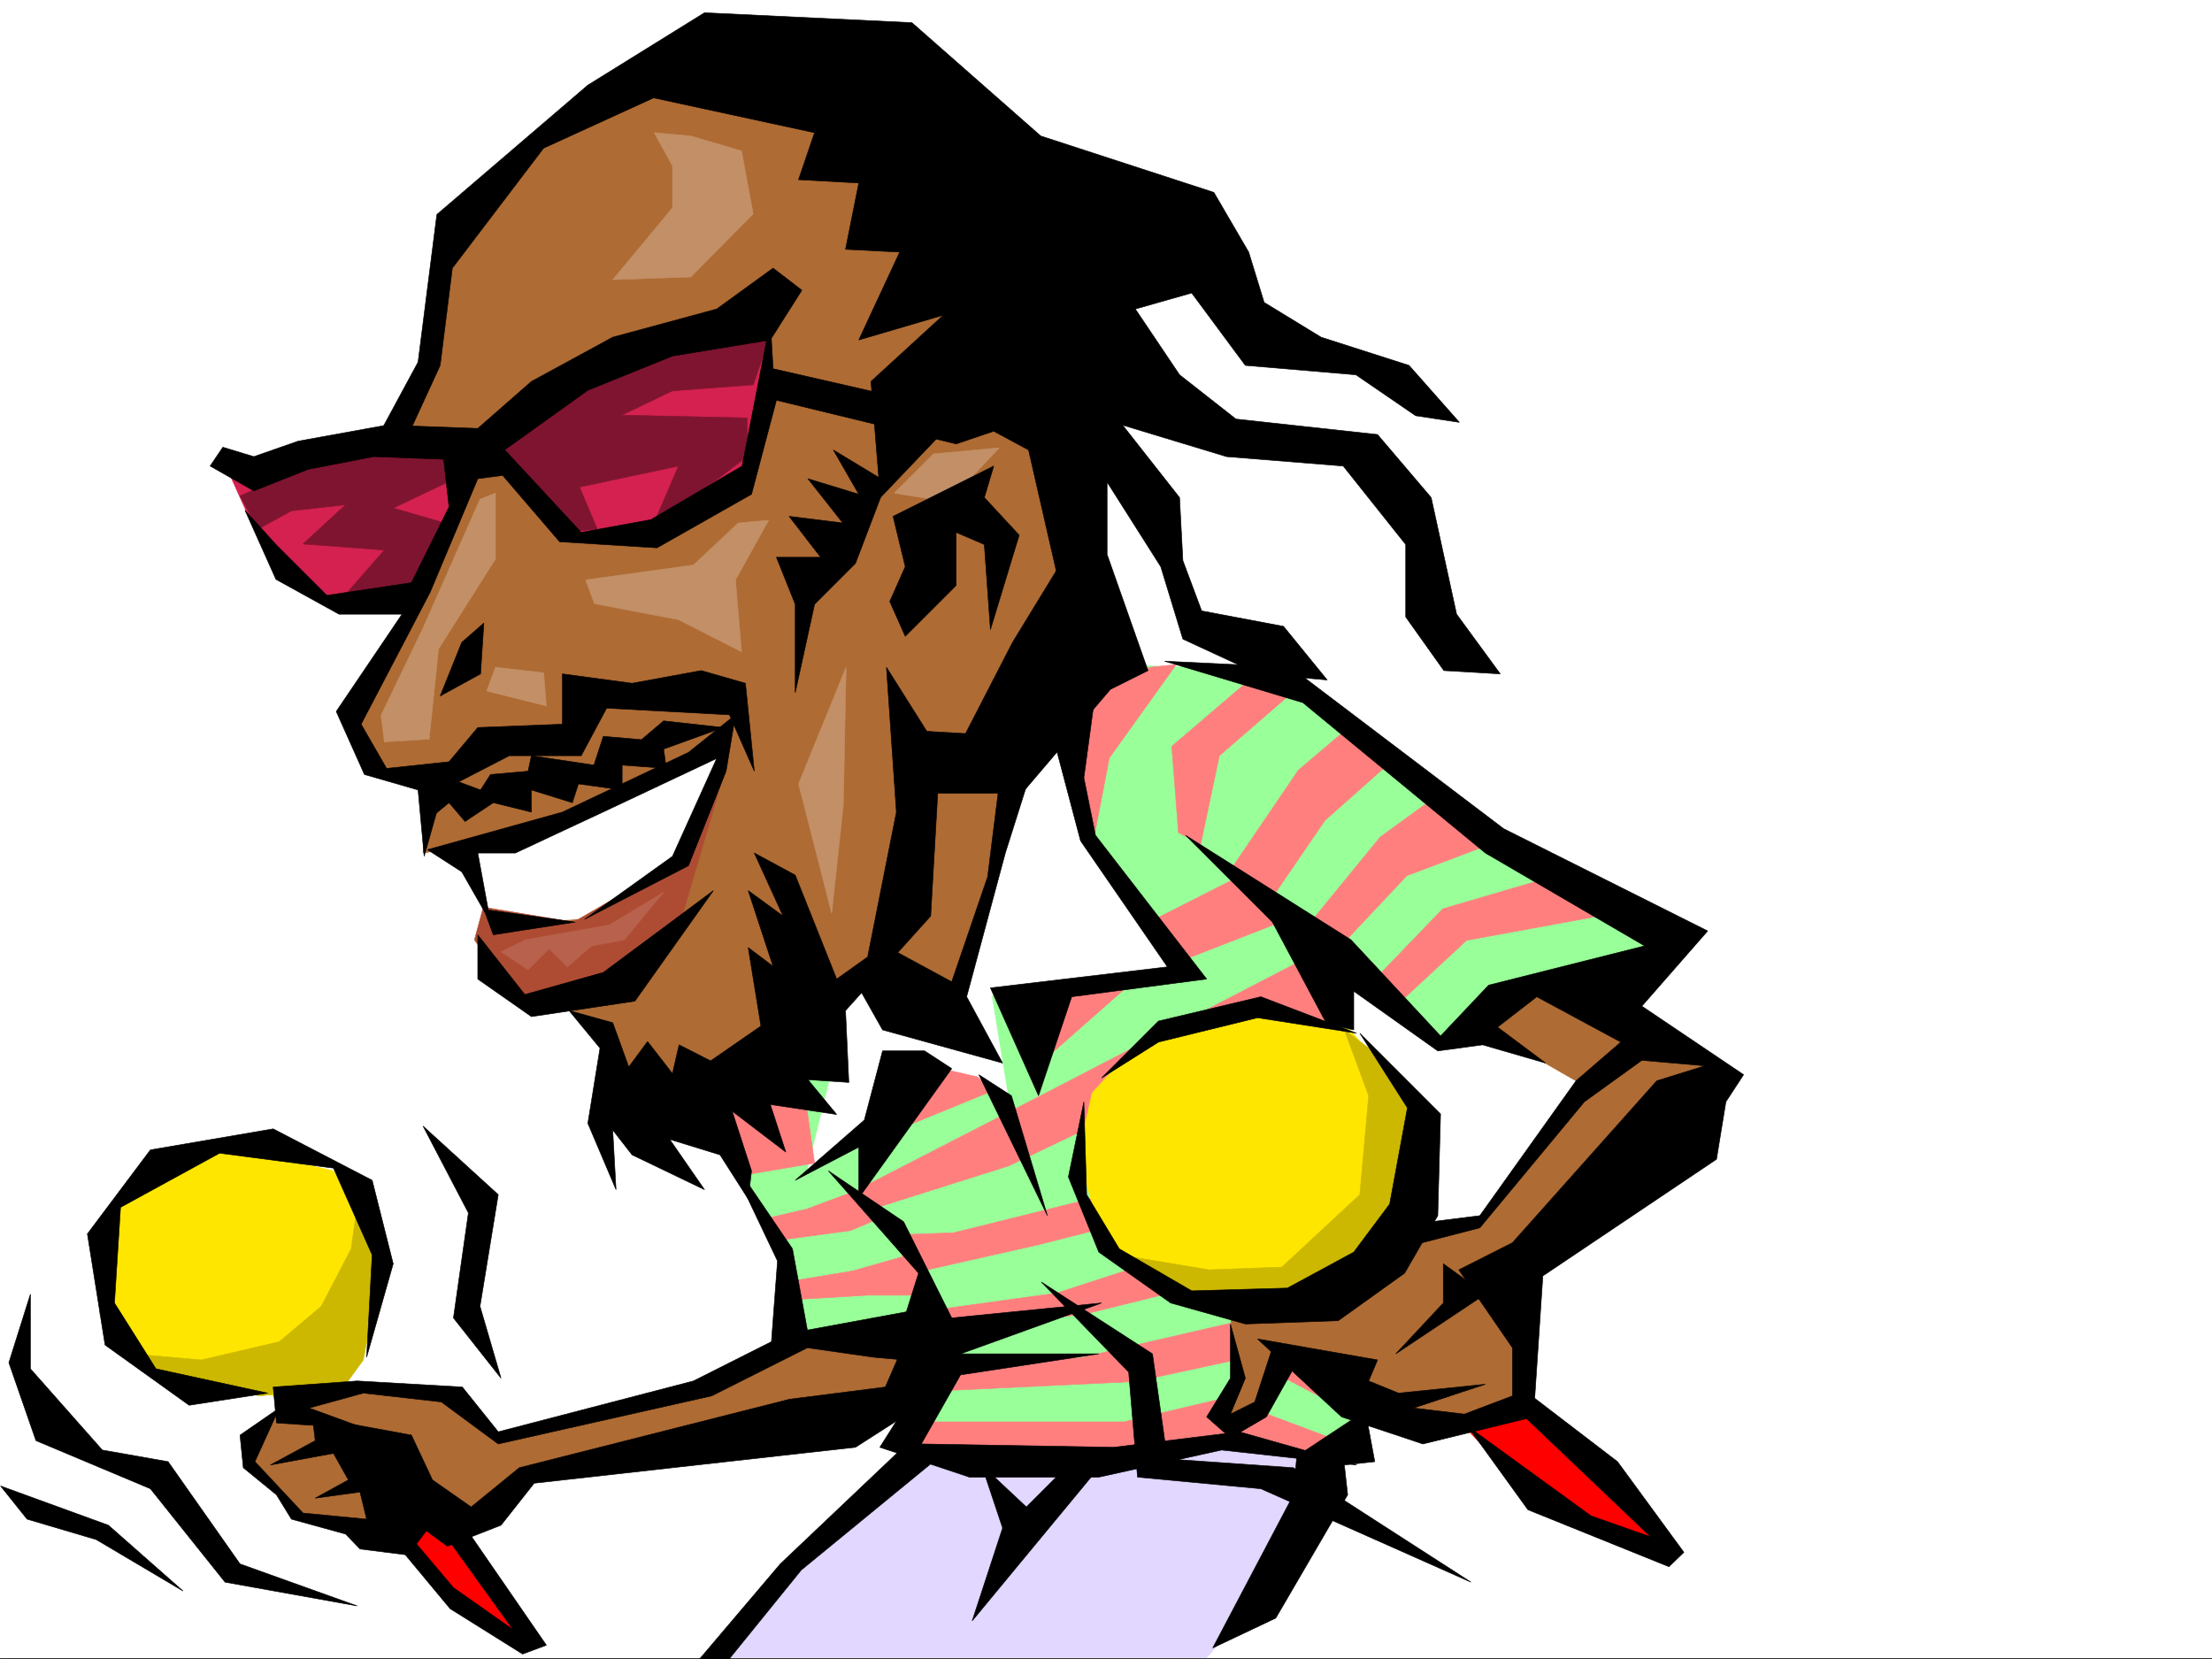 <svg xmlns="http://www.w3.org/2000/svg" width="2997.016" height="2248.25"><rect width="100%" height="100%" fill="#333333" stroke="none"/><defs><clipPath id="a"><path d="M0 0h2997v2244.137H0Zm0 0"/></clipPath><clipPath id="b"><path d="M970 1937h819v307.137H970Zm0 0"/></clipPath><clipPath id="c"><path d="M969 1937h820v307.137H969Zm0 0"/></clipPath><clipPath id="d"><path d="M939 1962h331v284.09H939Zm0 0"/></clipPath><clipPath id="e"><path d="M939 1961h331v285.09H939Zm0 0"/></clipPath></defs><path fill="#fff" d="M0 2246.297h2997.016V0H0Zm0 0"/><g clip-path="url(#a)" transform="translate(0 2.16)"><path fill="#fff" fill-rule="evenodd" stroke="#fff" stroke-linecap="square" stroke-linejoin="bevel" stroke-miterlimit="10" stroke-width=".743" d="M.742 2244.137h2995.531V-2.16H.743Zm0 0"/></g><g clip-path="url(#b)" transform="translate(0 2.16)"><path fill="#e1d7ff" fill-rule="evenodd" d="M970.266 2249.375h659.343l123.633-136.344 35.23-158.785-126.644-16.46-441.281 32.218-143.106 152.805zm0 0"/></g><g clip-path="url(#c)" transform="translate(0 2.16)"><path fill="none" stroke="#e1d7ff" stroke-linecap="square" stroke-linejoin="bevel" stroke-miterlimit="10" stroke-width=".743" d="M970.266 2249.375h659.343l123.633-136.344 35.23-158.785-126.644-16.46-441.281 32.218-143.106 152.805zm0 0"/></g><path fill="#9f9" fill-rule="evenodd" stroke="#9f9" stroke-linecap="square" stroke-linejoin="bevel" stroke-miterlimit="10" stroke-width=".743" d="m963.543 1485.293 48.719 129.578 45.668 84.648 3.007 116.833 188.817-9.735-19.473 162.54 314.676 9.734 116.871-29.207 110.887 26.195 71.203-55.402-12.746-487.618-32.219-168.523 152.098 152.805 126.644-74.914 179.04-68.153-240.505-129.578-250.238-208.246-146.117-32.18-143.106-3.754-406.093 305.606zm0 0"/><path fill="#fff" fill-rule="evenodd" stroke="#fff" stroke-linecap="square" stroke-linejoin="bevel" stroke-miterlimit="10" stroke-width=".743" d="m1126.117 1456.086-32.96 133.328 81.679-52.434 32.965-100.367 142.36 41.953 16.464 12.707-23.227-142.285 260.758-35.972-130.36-175.286-38.984-165.507-65.18 113.859-38.94 142.285-35.973 123.594-119.883-29.207-45.707 38.941zm0 0"/><path fill="#ff7f7f" fill-rule="evenodd" stroke="#ff7f7f" stroke-linecap="square" stroke-linejoin="bevel" stroke-miterlimit="10" stroke-width=".743" d="M1255.734 1926.457h266.743l136.378-32.219 155.856 58.453-45.711 19.473-100.406-19.473-201.563 23.188-227.015-6.723zm0 0"/><path fill="#ff7f7f" fill-rule="evenodd" stroke="#ff7f7f" stroke-linecap="square" stroke-linejoin="bevel" stroke-miterlimit="10" stroke-width=".743" d="m1272.234 1884.504 266.743-12.707 149.085-32.219 165.59 86.879-68.191-103.34-107.133-32.96-214.27 49.421-185.097 9.734zm-3.008-80.899 200.817-23.187 169.344-41.953-25.496-45.707-182.047 59.195-162.618 22.445zm-19.472-81.64 155.852-35.191 233.78-59.157 214.266-80.898-12.746-71.164-286.21 129.578-262.989 65.18-83.906 2.972 15.715 29.207-68.149 19.473-81.68 13.488v25.492l101.149-6.02H1246Zm-191.824-41.915 94.425-12.75 38.942-16.46-35.93-35.969-62.21 23.223-54.7 12.746zm133.367-44.968 175.328-55.402 285.469-136.344 152.84-62.168-32.22-84.613-364.136 188.738-246.488 126.566zm-185.059-42.695 97.399-16.461-16.461-116.832-107.133 29.207zm201.562-58.414 135.598-55.407-18.73-19.472-42.695-9.735zm210.552-101.113 113.859-100.372-94.387 6.766zm178.296-129.579 149.872-58.414-71.204-55.445-116.867 59.2zm-2.972-402.965-90.672 126.567-23.227 120.625-28.465-97.399 18.731-107.093 88.406-38.946zm107.879 13.489-113.899 97.36 8.992 116.831 29.989 16.5 25.457-120.586 101.148-87.66zm0 0"/><path fill="#ff7f7f" fill-rule="evenodd" stroke="#ff7f7f" stroke-linecap="square" stroke-linejoin="bevel" stroke-miterlimit="10" stroke-width=".743" d="m1668.594 1176.715 90.672-133.332 68.894-58.414 54.7 48.68-87.66 77.886-77.927 113.86zM1769 1257.574l101.152-123.558 71.164-51.688 68.188 65.18-103.418 38.941-94.387 100.371zm88.406 74.914 97.399-101.113 152.84-44.926 71.203 52.434-191.825 35.191-94.425 87.621zm0 0"/><path fill="#ffe600" fill-rule="evenodd" stroke="#ffe600" stroke-linecap="square" stroke-linejoin="bevel" stroke-miterlimit="10" stroke-width=".743" d="m1756.996 1773.656 154.367-89.894 11.965-182.75-101.894-113.82-117.614-20.255-146.117 28.465-77.926 85.395-19.468 85.394 32.214 105.61 89.149 73.39zM211.297 1570.688l-72.688 76.398-3.754 134.074 84.692 94.352 155.07 15.754 93.684-15.754 35.933-69.64 8.25-113.86-60.683-105.606-158.824-36.715zm0 0"/><path fill="red" fill-rule="evenodd" stroke="red" stroke-linecap="square" stroke-linejoin="bevel" stroke-miterlimit="10" stroke-width=".743" d="m1984.012 1932.441 101.894 109.36 162.617 53.176-48.718-69.637-142.364-121.363zM532.738 2062.016l69.676 97.398 109.363 65.14-61.425-113.82-89.149-77.183zm0 0"/><path fill="#ae6b33" fill-rule="evenodd" stroke="#ae6b33" stroke-linecap="square" stroke-linejoin="bevel" stroke-miterlimit="10" stroke-width=".743" d="m386.621 1891.266-48.719 81.64 65.18 80.899 105.648 16.46 89.188-20.214 36.715 16.46 89.148-77.886 430.801-60.684 114.644-48.68-8.25-73.39-191.042 8.25-138.61 73.39-264.472 56.93-48.72-53.175-158.081-12.004zm1280.484-121.364 4.497 109.36-24.75 36.715 20.253 16.464 36.715-24.714 36.676-73.391 89.93 73.39 105.648 28.465 121.367-24.71 12.746-194.754 268.227-264.395-179.078-125.824-134.113 16.46-16.461 48.68 134.113 77.184-134.113 178.254-105.649 24.715-142.363 89.144zM602.414 302.594l-24.75 190.261-65.18 167.036 44.965 150.535-89.148 166.293 35.933 68.894 73.43 12.746-4.496 97.36 53.215-8.211 32.96 85.355-8.991 52.434 49.46 69.676 65.18 8.25 52.434 36.675 32.219 101.114 167.113-40.43 175.324-162.539 101.113 44.926 52.47-163.281 32.96-206.723 73.434-195.5-36.715-365.508-373.875-345.293-215.793 44.184Zm0 0"/><path fill="#fff" fill-rule="evenodd" stroke="#fff" stroke-linecap="square" stroke-linejoin="bevel" stroke-miterlimit="10" stroke-width=".743" d="m622.629 1143.754 44.223 109.363 118.355-8.25 134.113-80.898 56.97-130.32v-23.97l-227.798 105.61Zm0 0"/><path fill="#d4214f" fill-rule="evenodd" stroke="#d4214f" stroke-linecap="square" stroke-linejoin="bevel" stroke-miterlimit="10" stroke-width=".743" d="m659.344 602.96 109.402 122.071 122.11 3.754 125.902-89.11 20.215-118.355 4.496-68.933H899.105L711.777 546.03zm-346.153 44.185 36.715 81.64 85.395 89.149 130.398-7.508 60.684-142.324V586.46l-203.047 20.254zm0 0"/><path fill="#7f1430" fill-rule="evenodd" stroke="#7f1430" stroke-linecap="square" stroke-linejoin="bevel" stroke-miterlimit="10" stroke-width=".743" d="m349.906 716.82 44.965-24.75 73.43-8.21-57.711 53.175 110.144 8.25-56.93 65.14 97.4-4.495 41.21-97.36-69.676-20.215 77.145-36.714 4.496-52.434-158.824 15.719-130.36 56.93zm670.567-195.5-109.364 8.25-68.933 32.922 170.086 3.754v52.434l-129.657 98.14 36.715-85.394-134.113 28.465 23.969 56.93-40.43 3.714-118.394-117.574 167.074-130.32 224.043-12.004Zm0 0"/><path fill="#c28f66" fill-rule="evenodd" stroke="#c28f66" stroke-linecap="square" stroke-linejoin="bevel" stroke-miterlimit="10" stroke-width=".743" d="m886.36 179.781 24.75 44.926v56.93l-80.938 97.36 105.648-3.755 84.653-85.355-15.72-85.395-68.933-20.254zm-92.903 605.934 12.004 32.219 113.86 21.699 85.433 43.441-8.25-97.36 44.965-80.898-41.211 3.754-60.684 56.93ZM671.348 668.102v89.148l-77.184 122.11-12.746 122.07-60.684 3.754-4.496-35.973 56.93-118.316 77.184-174.543zm0 235.968-12.004 32.18 80.937 20.254-3.754-44.965zm475.023 0-64.434 158.043 44.926 175.246 15.758-146.78zm65.179-235.968 73.43 12.003 68.934-73.39-89.184 8.21zm0 0"/><path fill="#ae4c33" fill-rule="evenodd" stroke="#ae4c33" stroke-linecap="square" stroke-linejoin="bevel" stroke-miterlimit="10" stroke-width=".743" d="m654.848 1229.148-12.004 44.184 56.968 81.64 125.864-20.214 97.398-89.89 60.684-206.723-72.649 134.074-134.113 77.144zm0 0"/><path fill="#b8614c" fill-rule="evenodd" stroke="#b8614c" stroke-linecap="square" stroke-linejoin="bevel" stroke-miterlimit="10" stroke-width=".743" d="m678.816 1289.793 36.715 23.969 28.465-28.465 24.75 24.71 32.961-28.464 44.184-8.211 53.214-64.438-73.43 44.223-113.898 20.215zm0 0"/><path fill="#ccb800" fill-rule="evenodd" stroke="#ccb800" stroke-linecap="square" stroke-linejoin="bevel" stroke-miterlimit="10" stroke-width=".743" d="m179.078 1834.336 93.645 8.25 105.648-24.75 56.93-47.934 40.469-77.89 12.003-85.39 28.465 105.605-23.968 130.359-23.97 32.926-114.64 15.754-113.898-15.754-32.219-20.961zm1642.356-438.934 32.96 89.149-11.964 134.07-105.649 98.106-98.18 3.75-122.109-20.215 81.68 56.93 130.36 12.71 113.898-44.925 68.933-93.645 11.965-122.07-52.433-77.145zm0 0"/><path fill-rule="evenodd" stroke="#000" stroke-linecap="square" stroke-linejoin="bevel" stroke-miterlimit="10" stroke-width=".743" d="m343.922 665.129 73.43-29.207L506.5 618.68l119.14 4.496 51.688-8.992 119.14-85.395 114.641-46.414 132.586-21.738 42.739-67.407-38.985-29.953-76.402 55.407-140.875 38.199-110.145 59.941-72.687 63.656-123.594-4.5-119.883 21.743-59.941 20.957-41.992-12.746-17.203 25.492zm0 0"/><path fill-rule="evenodd" stroke="#000" stroke-linecap="square" stroke-linejoin="bevel" stroke-miterlimit="10" stroke-width=".743" d="m331.918 691.328 41.957 93.645 85.434 47.191h85.394l-89.148 131.809 38.199 85.394 72.687 20.957 8.25 89.89 25.454-89.89 89.93-46.414h97.398l34.449-64.433 166.332 8.992 33.742 76.402-12.004-119.101-59.941-17.204-93.645 17.204-94.426-12.707v68.152l-114.64 4.496-38.945 46.41-84.649 8.996-34.488-59.902 93.644-179.04L647.34 648.63l33.742-4.496 77.145 89.89 131.886 8.25 128.13-72.648 33.702-127.348 243.516 59.2 50.95-17.247 47.19 25.458 38.243 167.035-12.75-140.801 80.898 17.203 12.746-47.191-465.289-106.352-3.754-64.398-38.199 196.242-123.633 72.648-94.39 17.242L664.582 588.73l-64.437 25.454 8.25 72.648-50.946 102.637-114.64 17.203-68.934-68.895zm0 0"/><path fill-rule="evenodd" stroke="#000" stroke-linecap="square" stroke-linejoin="bevel" stroke-miterlimit="10" stroke-width=".743" d="m510.996 593.227 55.445-102.641 25.454-199.957 204.574-175.285 158.078-98.102 280.973 13.453 174.582 153.543 234.523 76.403 47.191 80.898 20.961 68.191 77.18 47.153 119.14 38.203 68.188 77.144-59.195-8.957-80.938-55.441-149.832-12.746-72.687-98.102-76.399 21.7 59.938 89.148 76.402 59.938 191.824 20.96 72.688 85.395 34.45 158.039 59.194 80.898-76.441-4.496-51.688-72.687v-98.102l-84.652-106.351-158.12-12.746-140.84-42.7 77.183 98.145 4.496 85.395 25.457 68.148 110.887 20.957 59.199 72.648-93.645-8.21-101.898-47.192-29.988-98.14-72.688-114.606v98.14l55.446 157.301-50.95 25.454-119.879 140.8h-128.09l-25.496-85.355 77.184 4.457 63.695-123.555 59.942-98.14-33.746-170.75-47.192-29.247-64.437 3.75-93.645 98.145-12.746-157.3 98.14-89.891-114.64 33.703 55.442-119.098-73.43-3.715 17.988-89.89-81.64-4.497 21.699-63.656-218.024-47.191-149.086 68.148-123.636 162.54-16.5 131.808-47.192 102.637zm71.906 515.296 25.493-20.957 21.742 25.453 38.199-25.453 51.691 12.746v-29.988l55.442 17.242 8.25-25.453 59.199 8.211v-33.703l59.941 4.496-3.754-26.199 80.938-29.207-80.938-8.992-29.992 25.453-51.687-4.496-12.707 38.945-84.692-12.71-4.496 20.96-50.949 4.496-13.488 20.957-46.453-17.203zm0 0"/><path fill-rule="evenodd" stroke="#000" stroke-linecap="square" stroke-linejoin="bevel" stroke-miterlimit="10" stroke-width=".743" d="m770.973 1369.203 41.957 50.91-16.461 101.895 38.199 89.851-4.496-80.859 26.234 33.703 98.14 47.156-47.19-68.152 68.19 20.996 38.2 59.902 4.496-38.199-26.234-80.898 72.683 55.441-20.996-64.437 89.93 13.492-38.98-47.195 55.441 3.753-4.496-97.359 115.387-128.09 12.746-221.699-72.688-115.344 13.488 196.242-38.941 196.243-41.957 29.953-56.184-140.84-55.445-29.95 38.941 85.395-47.19-34.449 33.702 102.598-33.703-25.453 17.242 106.351-68.191 47.195-42.695-21.738-8.993 38.98-33.746-43.437-25.453 34.445-21.738-59.94zm-191.786-217.98 46.454 29.988 38.941 68.152-17.242-93.644h50.945l128.133-59.903 144.629-68.191-59.938 132.59-119.14 85.394 140.84-72.648 50.949-128.09 12.746-76.402-63.695 50.945-170.829 80.899zm0 0"/><path fill-rule="evenodd" stroke="#000" stroke-linecap="square" stroke-linejoin="bevel" stroke-miterlimit="10" stroke-width=".743" d="M647.34 1266.566v59.942l72.687 50.906 140.133-20.957 106.39-149.793-149.124 110.852-106.39 29.949zm481.789-656.878 34.45 59.937-68.934-20.996 47.23 59.941-72.684-8.992 42.696 55.442h-59.942l25.496 63.656v119.84l26.196-119.84 55.445-55.446 41.953-110.105zM625.64 870.367l-29.25 72.649 54.704-29.954 4.496-68.933zm584.387-170.789 136.383-68.152-12.75 42.699 47.195 50.906-38.945 128.094-8.25-115.348-38.2-16.46v71.906l-68.933 68.894-20.996-47.195 20.996-47.192zm0 0"/><path fill-rule="evenodd" stroke="#000" stroke-linecap="square" stroke-linejoin="bevel" stroke-miterlimit="10" stroke-width=".743" d="m668.336 1266.566 110.887-17.203-123.633-17.242zm909.582-370.746 170.828 8.25 288.48 218.688 276.477 138.57-89.187 101.895 137.867 92.863-23.969 36.715-12.746 77.887-235.266 158.039-12.707 191.003-149.87 36.676-110.145-36.676-113.86-105.609 162.578 28.465-12.004 28.465 40.47 16.46 117.613-12-97.399 32.216 68.934 8.25 65.18-24.711v-65.18l-72.649-105.61 72.648-36.714 195.579-219.426 65.18-20.254-85.434-7.469-77.887 56.188-141.621 170.746-110.145 28.465 8.25-32.215 101.895-12.711 130.36-182.75 60.683-52.434-113.86-61.425-53.214 41.171 65.18 48.72-85.395-24.75-60.723 8.25-113.86-80.9v52.434l-36.714-8.21-73.43-137.829-117.652-117.613 224.043 141.582 121.367 130.32 65.18-68.894 211.296-53.215-215.792-125.824-247.23-203.711zm0 0"/><path fill-rule="evenodd" stroke="#000" stroke-linecap="square" stroke-linejoin="bevel" stroke-miterlimit="10" stroke-width=".743" d="M1667.105 1793.867v73.434l-32.218 52.43 32.218 28.464 48.68-28.465 41.211-73.43-32.96-20.214-23.97 73.39-32.96 16.5 20.214-48.675zM1468.52 1492.8l-20.961 101.856 41.214 101.856 97.395 68.89 101.152 28.465 125.864-4.496 89.93-64.394 44.925-77.891 3.754-137.824-109.363-109.364 64.437 101.114-24.008 130.32-48.68 65.18-89.929 48.68-129.617 3.75-98.14-56.93-44.223-73.39zm487.027 219.427v53.175l-64.438 68.934 121.368-80.895zm-796.465-381.965 36.715 65.14 162.617 44.965-48.719-89.89 52.43-194.758 41.215-130.32-49.426 36.714-15.754 125.824-48.68 142.325-89.93-48.719zm0 0"/><path fill-rule="evenodd" stroke="#000" stroke-linecap="square" stroke-linejoin="bevel" stroke-miterlimit="10" stroke-width=".743" d="m1341.91 1338.473 239.762-28.465-117.613-170.75-44.965-170.047 69.68-65.14-20.254 149.792 15.753 77.887 150.614 194.758-182.828 23.969-44.97 134.074zm-89.144 85.394h-56.97l-24.71 93.645-93.645 81.64 86.137-44.965v68.934l125.903-175.285zm73.429 32.219 92.899 191-48.719-162.535zm0 0"/><path fill-rule="evenodd" stroke="#000" stroke-linecap="square" stroke-linejoin="bevel" stroke-miterlimit="10" stroke-width=".743" d="m980.043 1554.188 73.39 154.328-8.21 109.32-105.649 53.215-264.511 68.894-48.68-60.683-142.363-8.211-113.899 8.21 4.496 48.68 122.149 8.25-77.926-28.464 73.43-20.215 105.648 11.965 77.145 56.93 289.222-65.141 129.617-65.18 89.184 12.75 81.645 7.465-72.649 114.601 121.363 40.47h175.328l166.329-36.716 182.832 20.215-158.864-44.926-170.086 20.957-260.718-4.496 53.18-93.605 187.327-28.465h-187.328l191.078-68.934-203.043 20.254-65.18-130.36-101.933-68.89 122.149 138.57-16.5 52.43-134.114 24.715-20.215-110.11zm0 0"/><g clip-path="url(#d)" transform="translate(0 2.16)"><path fill-rule="evenodd" d="m1219.8 1962.496-162.612 154.29-117.614 138.57h40.469l105.61-130.32 183.574-150.536Zm0 0"/></g><g clip-path="url(#e)" transform="translate(0 2.16)"><path fill="none" stroke="#000" stroke-linecap="square" stroke-linejoin="bevel" stroke-miterlimit="10" stroke-width=".743" d="m1219.8 1962.496-162.613 154.29-117.613 138.57h40.469l105.61-130.32 183.574-150.536zm0 0"/></g><path fill-rule="evenodd" stroke="#000" stroke-linecap="square" stroke-linejoin="bevel" stroke-miterlimit="10" stroke-width=".743" d="m1329.91 1984.871 28.504 85.395-41.215 125.824 171.574-207.465-36.714-8.25-61.43 61.426zm427.086-11.965-4.496 52.434-109.402 207.465 85.433-40.43 97.399-167.035-4.496-40.469 41.21-4.496-12.746-68.894zm-264.473-512.324 77.145-77.144 138.61-32.961 129.656 49.421-134.114-20.957-134.152 32.961zM378.371 1907.727l-53.176 36.714 4.457 44.184 44.965 36.715 20.254 32.96 73.43 20.216 19.472 20.215 65.18 8.25 24.711-32.962 28.465 20.958 72.687-28.465 44.965-56.93 435.301-48.68 77.184-49.421 40.464-93.645-52.43 4.496-24.75 56.93-129.616 16.5-366.368 92.863-65.218 53.176-52.434-36.676-28.465-60.684-134.113-24.71 3.754 32.18-60.723 32.96 85.434-15.715 20.215 35.969-44.926 24.71 60.683-8.25 8.993 36.716-86.176-8.25-65.18-69.676zm1610.137 24.714 81.68 113.114 191.042 77.144 20.254-19.472-89.93-122.852-121.366-92.863-8.25 28.465 174.581 166.292-80.898-28.464zm0 0"/><path fill-rule="evenodd" stroke="#000" stroke-linecap="square" stroke-linejoin="bevel" stroke-miterlimit="10" stroke-width=".743" d="m528.984 2082.27 80.899 97.359 98.18 61.426 32.218-12.004L622.63 2058.3l-41.211-8.25 113.898 158.043-80.937-56.93-85.395-101.113zm-166.332-194.758-106.39 16.465-113.899-81.645-23.968-150.531 85.394-113.86 166.332-28.464 134.113 69.675 28.504 113.075-35.972 126.609 7.468-138.574-52.433-117.61-154.328-20.215-134.153 73.391-8.21 129.574 56.187 89.149zM41.21 1753.441v101.11l97.4 110.105 89.148 15.719 97.437 138.57 158.825 56.93-179.079-32.219L203.79 2017.09l-155.07-65.18-36.715-105.61ZM.742 2013.336l146.117 53.176 101.153 89.148-117.653-69.676-93.644-27.683zm572.426-487.613 61.465 117.613-20.254 142.32 64.437 81.645-28.464-97.399 24.71-151.28zm837.676 211.257 150.613 97.356 20.215 142.324 170.828 11.965 240.504 155.031-284.727-126.566-167.074-15.719-11.965-142.324zm0 0"/></svg>
